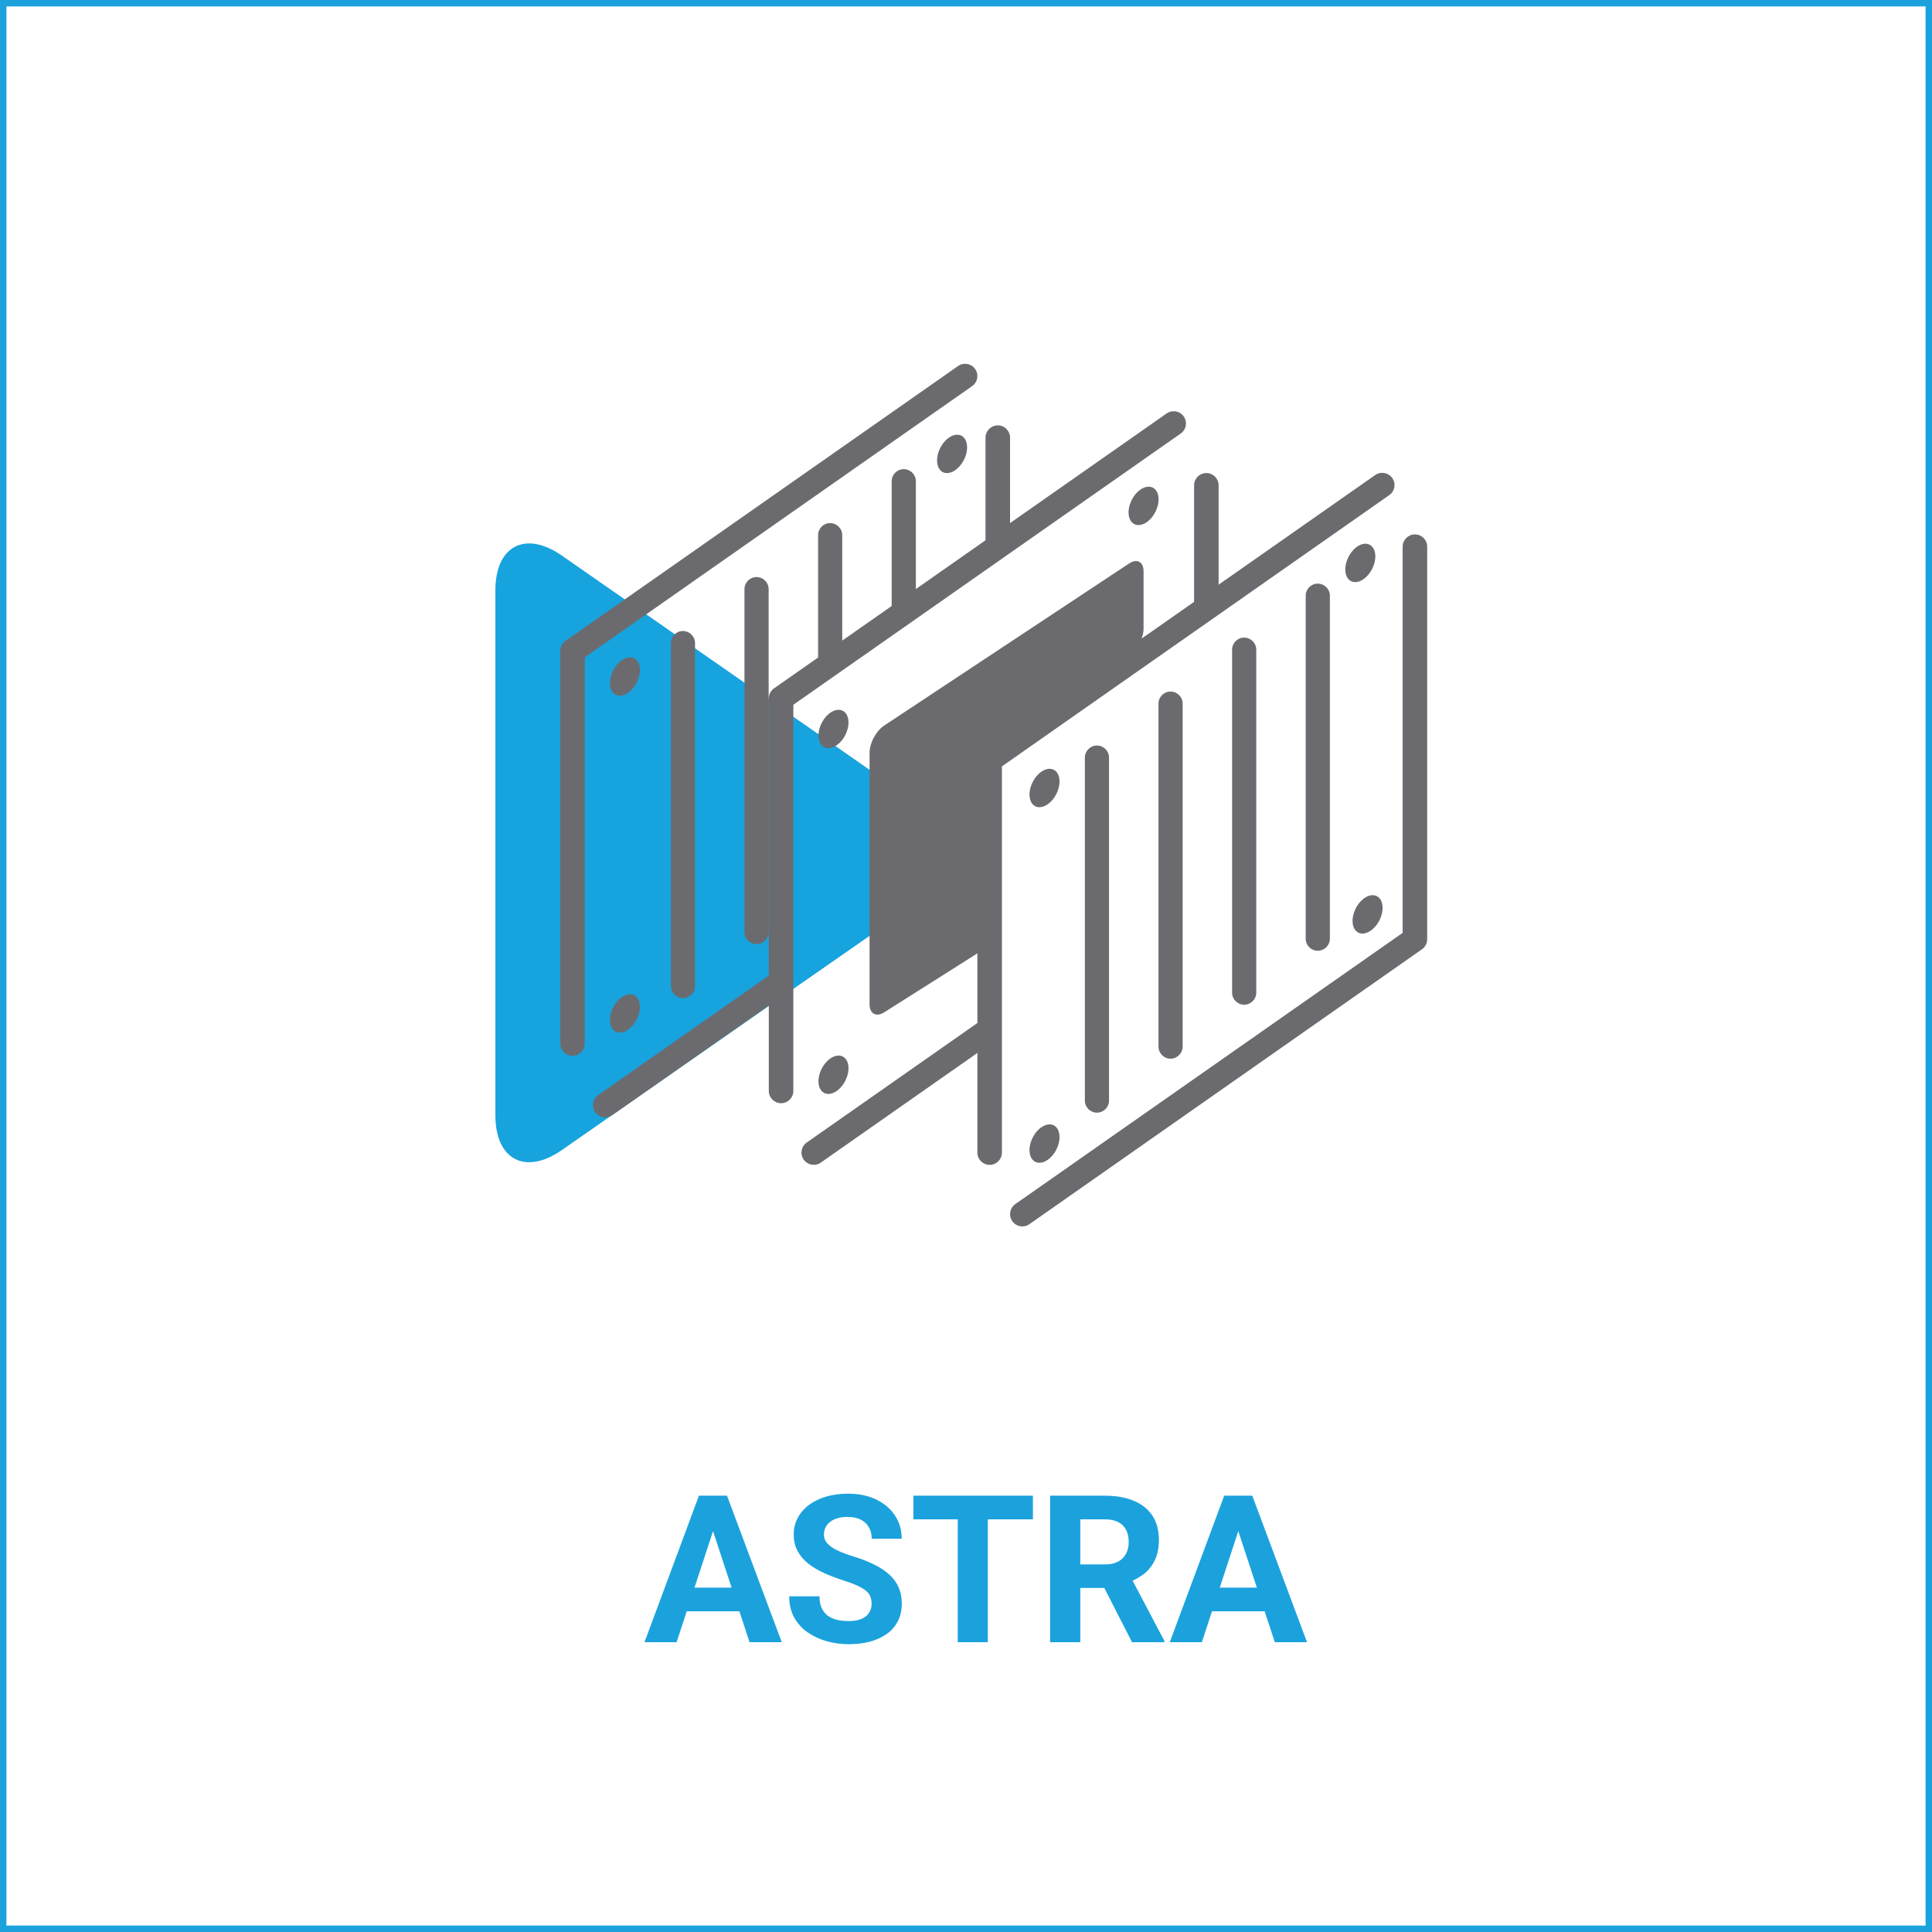 <?xml version="1.0" encoding="UTF-8"?> <svg xmlns="http://www.w3.org/2000/svg" width="300" height="300" viewBox="0 0 300 300" fill="none"><rect x="0" y="0" width="300" height="300" fill="#333333" stroke="none"/> <rect x="0.5" y="0.5" width="299" height="299" fill="white" stroke="#1BA2DD"></rect> <path d="M111.25 236.141L105.062 255H100.078L108.531 232.25H111.703L111.25 236.141ZM116.391 255L110.188 236.141L109.688 232.25H112.891L121.391 255H116.391ZM116.109 246.531V250.203H104.094V246.531H116.109ZM135.344 249.047C135.344 248.641 135.281 248.276 135.156 247.953C135.042 247.62 134.823 247.318 134.5 247.047C134.177 246.766 133.724 246.49 133.141 246.219C132.557 245.948 131.802 245.667 130.875 245.375C129.844 245.042 128.865 244.667 127.938 244.25C127.021 243.833 126.208 243.349 125.5 242.797C124.802 242.234 124.25 241.583 123.844 240.844C123.448 240.104 123.25 239.245 123.25 238.266C123.25 237.318 123.458 236.458 123.875 235.688C124.292 234.906 124.875 234.24 125.625 233.688C126.375 233.125 127.26 232.693 128.281 232.391C129.312 232.089 130.443 231.938 131.672 231.938C133.349 231.938 134.812 232.24 136.062 232.844C137.312 233.448 138.281 234.276 138.969 235.328C139.667 236.38 140.016 237.583 140.016 238.938H135.359C135.359 238.271 135.219 237.688 134.938 237.188C134.667 236.677 134.25 236.276 133.688 235.984C133.135 235.693 132.438 235.547 131.594 235.547C130.781 235.547 130.104 235.672 129.562 235.922C129.021 236.161 128.615 236.49 128.344 236.906C128.073 237.312 127.938 237.771 127.938 238.281C127.938 238.667 128.031 239.016 128.219 239.328C128.417 239.641 128.708 239.932 129.094 240.203C129.479 240.474 129.953 240.729 130.516 240.969C131.078 241.208 131.729 241.443 132.469 241.672C133.708 242.047 134.797 242.469 135.734 242.938C136.682 243.406 137.474 243.932 138.109 244.516C138.745 245.099 139.224 245.76 139.547 246.5C139.87 247.24 140.031 248.078 140.031 249.016C140.031 250.005 139.839 250.891 139.453 251.672C139.068 252.453 138.51 253.115 137.781 253.656C137.052 254.198 136.182 254.609 135.172 254.891C134.161 255.172 133.031 255.312 131.781 255.312C130.656 255.312 129.547 255.167 128.453 254.875C127.359 254.573 126.365 254.12 125.469 253.516C124.583 252.911 123.875 252.141 123.344 251.203C122.812 250.266 122.547 249.156 122.547 247.875H127.25C127.25 248.583 127.359 249.182 127.578 249.672C127.797 250.161 128.104 250.557 128.5 250.859C128.906 251.161 129.385 251.38 129.938 251.516C130.5 251.651 131.115 251.719 131.781 251.719C132.594 251.719 133.26 251.604 133.781 251.375C134.312 251.146 134.703 250.828 134.953 250.422C135.214 250.016 135.344 249.557 135.344 249.047ZM153.391 232.25V255H148.719V232.25H153.391ZM160.391 232.25V235.922H141.828V232.25H160.391ZM163.062 232.25H171.547C173.286 232.25 174.781 232.51 176.031 233.031C177.292 233.552 178.26 234.323 178.938 235.344C179.615 236.365 179.953 237.62 179.953 239.109C179.953 240.328 179.745 241.375 179.328 242.25C178.922 243.115 178.344 243.839 177.594 244.422C176.854 244.995 175.984 245.453 174.984 245.797L173.5 246.578H166.125L166.094 242.922H171.578C172.401 242.922 173.083 242.776 173.625 242.484C174.167 242.193 174.573 241.786 174.844 241.266C175.125 240.745 175.266 240.141 175.266 239.453C175.266 238.724 175.13 238.094 174.859 237.562C174.589 237.031 174.177 236.625 173.625 236.344C173.073 236.062 172.38 235.922 171.547 235.922H167.75V255H163.062V232.25ZM175.781 255L170.594 244.859L175.547 244.828L180.797 254.781V255H175.781ZM192.812 236.141L186.625 255H181.641L190.094 232.25H193.266L192.812 236.141ZM197.953 255L191.75 236.141L191.25 232.25H194.453L202.953 255H197.953ZM197.672 246.531V250.203H185.656V246.531H197.672Z" fill="#1BA2DD"></path> <path d="M76.922 91.686C76.922 84.756 81.575 82.325 87.263 86.284L143.206 125.227C148.893 129.187 148.893 135.666 143.206 139.626L87.263 178.568C81.575 182.528 76.922 180.097 76.922 173.167V91.686Z" fill="#17A3DE"></path> <path d="M130.862 110.368C129.849 109.853 128.384 110.703 127.59 112.266C126.795 113.829 126.973 115.514 127.985 116.029C128.999 116.544 130.463 115.694 131.258 114.13C132.052 112.568 131.875 110.883 130.862 110.368ZM130.862 164.057C129.849 163.542 128.384 164.392 127.59 165.955C126.795 167.519 126.973 169.203 127.985 169.718C128.999 170.233 130.463 169.383 131.258 167.82C132.052 166.256 131.875 164.571 130.862 164.057ZM175.737 77.623C174.942 79.186 175.121 80.87 176.133 81.385C177.147 81.901 178.611 81.05 179.406 79.487C180.2 77.924 180.024 76.24 179.01 75.725C177.998 75.21 176.533 76.059 175.737 77.623ZM213.062 88.342C213.857 86.779 213.68 85.095 212.667 84.58C211.654 84.065 210.189 84.915 209.394 86.478C208.599 88.041 208.777 89.725 209.789 90.24C210.802 90.756 212.267 89.906 213.062 88.342ZM210.918 144.814C211.932 145.329 213.396 144.479 214.191 142.916C214.986 141.352 214.809 139.668 213.796 139.153C212.783 138.638 211.318 139.488 210.523 141.051C209.728 142.615 209.906 144.299 210.918 144.814ZM163.63 174.744C162.617 174.229 161.152 175.079 160.357 176.642C159.562 178.206 159.74 179.89 160.753 180.405C161.766 180.92 163.23 180.07 164.025 178.507C164.82 176.943 164.643 175.259 163.63 174.744ZM163.63 119.533C162.617 119.018 161.152 119.867 160.357 121.431C159.562 122.994 159.74 124.678 160.753 125.193C161.766 125.708 163.23 124.859 164.025 123.295C164.82 121.732 164.643 120.047 163.63 119.533ZM98.476 102.222C97.464 101.707 95.999 102.556 95.204 104.12C94.409 105.683 94.587 107.368 95.599 107.882C96.613 108.397 98.078 107.548 98.872 105.984C99.666 104.421 99.49 102.737 98.476 102.222ZM146.005 69.549C145.21 71.112 145.388 72.797 146.4 73.312C147.414 73.827 148.878 72.977 149.673 71.413C150.467 69.85 150.291 68.165 149.277 67.65C148.265 67.137 146.799 67.986 146.005 69.549ZM98.476 154.534C97.464 154.019 95.999 154.869 95.204 156.433C94.409 157.995 94.587 159.681 95.599 160.196C96.613 160.711 98.078 159.861 98.872 158.297C99.666 156.734 99.49 155.05 98.476 154.534ZM151.422 57.302C150.821 56.441 149.632 56.23 148.769 56.834L87.808 99.52C87.3 99.877 86.996 100.459 86.996 101.08V162.041C86.996 163.093 87.85 163.946 88.901 163.946C89.954 163.946 90.806 163.093 90.806 162.041V102.072L150.955 59.955C151.817 59.352 152.026 58.164 151.422 57.302ZM189.227 95.438L215.726 76.883C216.589 76.28 216.799 75.092 216.196 74.235C215.593 73.371 214.405 73.162 213.541 73.765L189.226 90.79V75.359C189.226 74.311 188.375 73.454 187.321 73.454C186.267 73.454 185.416 74.311 185.416 75.359V93.457L177.272 99.159C177.458 98.633 177.572 98.102 177.572 97.616V88.713C177.572 87.228 176.559 86.683 175.32 87.502L137.278 112.676C136.04 113.496 135.026 115.381 135.026 116.866V155.933C135.026 157.419 136.053 157.984 137.308 157.189L151.594 148.147C151.653 148.109 151.709 148.059 151.767 148.017V158.855L125.269 177.411C124.405 178.013 124.196 179.2 124.8 180.065C125.174 180.592 125.765 180.872 126.361 180.872C126.742 180.872 127.123 180.764 127.454 180.529L151.768 163.504V178.973C151.768 180.021 152.619 180.879 153.673 180.879C154.727 180.879 155.578 180.021 155.578 178.973V119.004L185.417 98.106L189.227 95.438ZM219.708 82.981C218.655 82.981 217.802 83.834 217.802 84.887V144.856L157.654 186.973C156.792 187.575 156.582 188.763 157.186 189.626C157.557 190.155 158.148 190.438 158.748 190.438C159.126 190.438 159.507 190.326 159.839 190.093L220.8 147.407C221.31 147.051 221.613 146.468 221.613 145.847V84.886C221.613 83.835 220.76 82.981 219.708 82.981ZM168.458 117.637V170.898C168.458 171.93 169.3 172.771 170.328 172.771C171.367 172.771 172.211 171.934 172.211 170.898V117.637C172.211 116.605 171.367 115.763 170.328 115.763C169.3 115.763 168.458 116.605 168.458 117.637ZM179.889 109.258V162.518C179.889 163.55 180.73 164.392 181.758 164.392C182.797 164.392 183.641 163.554 183.641 162.518V109.258C183.641 108.226 182.797 107.384 181.758 107.384C180.731 107.384 179.889 108.226 179.889 109.258ZM191.319 100.879V154.14C191.319 155.172 192.16 156.014 193.188 156.014C194.227 156.014 195.072 155.176 195.072 154.14V100.879C195.072 99.847 194.227 99.005 193.188 99.005C192.161 99.005 191.319 99.847 191.319 100.879ZM202.749 92.5V145.762C202.749 146.794 203.59 147.634 204.618 147.634C205.657 147.634 206.502 146.798 206.502 145.762V92.5C206.502 91.468 205.657 90.627 204.618 90.627C203.591 90.626 202.749 91.468 202.749 92.5ZM104.171 99.857V153.118C104.171 154.15 105.012 154.991 106.04 154.991C107.079 154.991 107.923 154.154 107.923 153.118V99.857C107.923 98.825 107.079 97.984 106.04 97.984C105.012 97.984 104.171 98.825 104.171 99.857ZM123.189 109.439L127.032 106.747L130.784 104.118L138.462 98.746L142.215 96.117L183.338 67.319C184.202 66.716 184.41 65.528 183.808 64.665C183.205 63.807 182.017 63.598 181.153 64.201L156.841 81.226V67.955C156.841 66.907 155.99 66.05 154.936 66.05C153.882 66.05 153.031 66.907 153.031 67.955V83.894L142.215 91.468V74.723C142.215 73.688 141.37 72.85 140.328 72.85C139.3 72.85 138.462 73.688 138.462 74.723V94.097L130.784 99.47V83.099C130.784 82.07 129.94 81.226 128.898 81.226C127.87 81.226 127.032 82.07 127.032 83.099V102.099L120.193 106.886C119.684 107.242 119.379 107.826 119.379 108.442V151.491L92.884 170.045C92.02 170.649 91.811 171.835 92.414 172.699C92.789 173.226 93.379 173.506 93.976 173.506C94.357 173.506 94.738 173.397 95.068 173.163L119.38 156.139V169.403C119.38 170.457 120.238 171.308 121.285 171.308C122.339 171.308 123.19 170.457 123.19 169.403V153.473L123.193 153.471V148.823L123.19 148.824V109.439H123.189ZM115.601 91.479V144.739C115.601 145.771 116.442 146.613 117.47 146.613C118.509 146.613 119.354 145.775 119.354 144.739V91.479C119.354 90.447 118.509 89.605 117.47 89.605C116.442 89.605 115.601 90.447 115.601 91.479Z" fill="#6B6B6F"></path> </svg> 